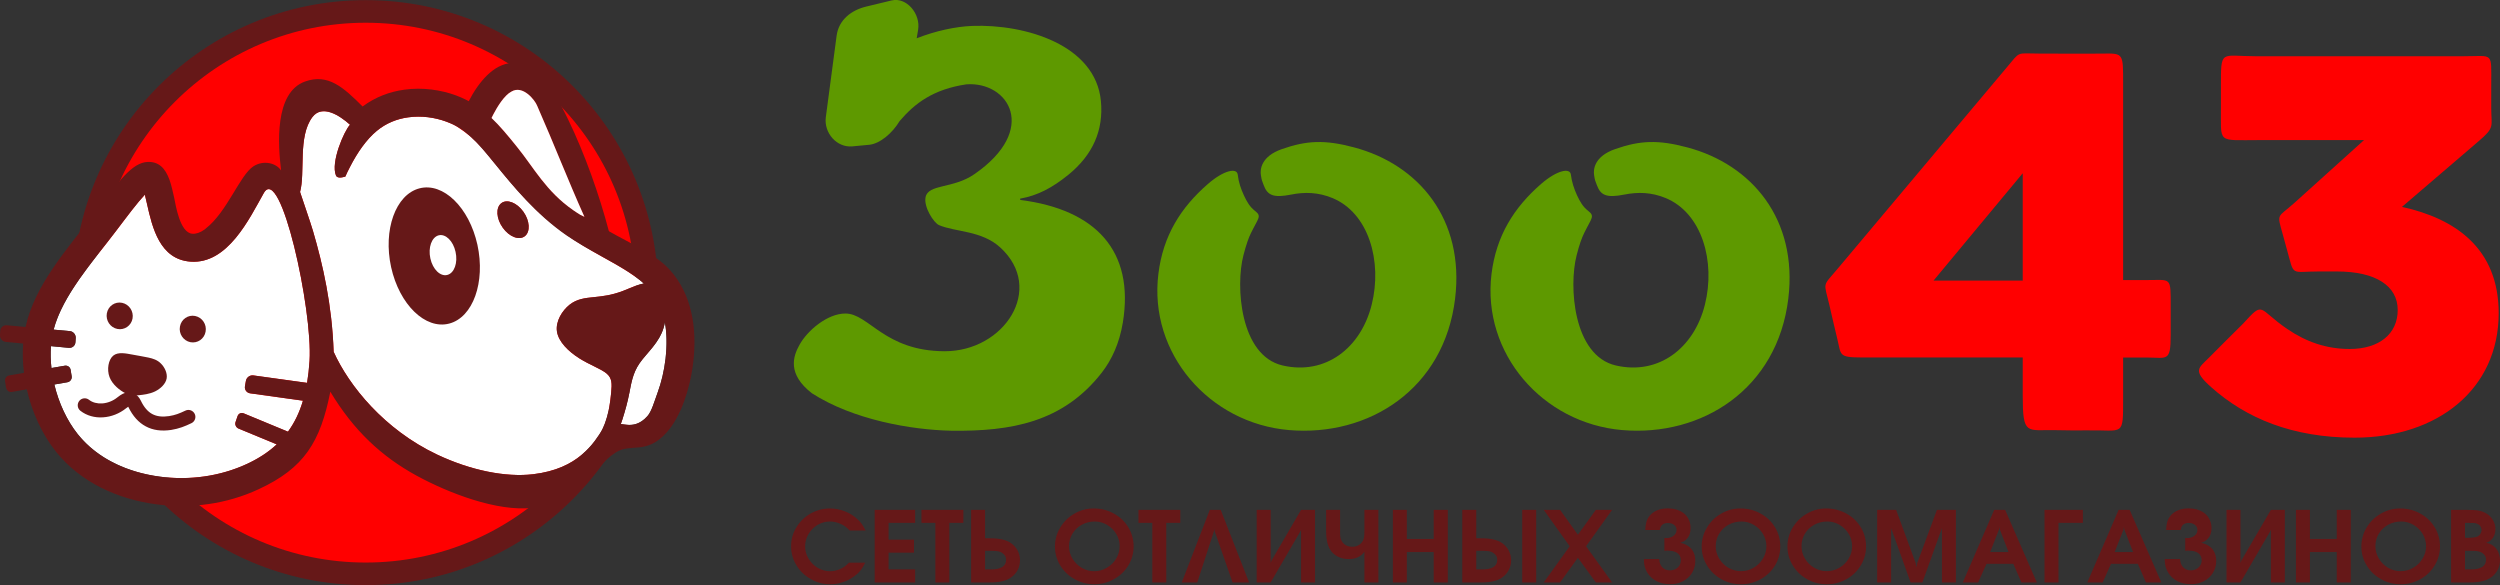 <?xml version="1.0" encoding="UTF-8"?> <svg xmlns="http://www.w3.org/2000/svg" xmlns:xlink="http://www.w3.org/1999/xlink" width="345.351" height="80.839" viewBox="0 0 345.351 80.839" fill="none"><rect x="0" y="0" width="345.351" height="80.839" fill="#333333" stroke="none"/><desc> Created with Pixso. </desc><defs></defs><path id="path" d="M117.28 77.73L119.52 77.73C119.33 78.11 119.17 78.39 119.03 78.58C118.9 78.78 118.72 78.98 118.5 79.21C118.15 79.52 117.78 79.79 117.37 80.02C116.96 80.24 116.52 80.41 116.07 80.53C115.61 80.65 115.15 80.71 114.68 80.71C113.72 80.71 112.82 80.47 111.99 79.99C111.16 79.52 110.5 78.88 110.01 78.07C109.52 77.26 109.28 76.39 109.28 75.45C109.28 74.51 109.52 73.65 110.01 72.85C110.49 72.05 111.15 71.41 111.97 70.94C112.8 70.48 113.69 70.24 114.65 70.24C115.37 70.24 116.07 70.38 116.75 70.65C117.43 70.92 118.02 71.3 118.52 71.79C118.74 71.99 118.92 72.19 119.06 72.4C119.21 72.6 119.38 72.9 119.58 73.29L117.38 73.29C117.15 73.05 116.95 72.87 116.78 72.74C116.61 72.62 116.41 72.5 116.17 72.39C115.66 72.16 115.16 72.04 114.65 72.04C114.04 72.04 113.47 72.2 112.94 72.51C112.42 72.82 112 73.24 111.69 73.77C111.38 74.29 111.22 74.86 111.22 75.47C111.22 76.08 111.38 76.65 111.7 77.18C112.01 77.7 112.43 78.13 112.96 78.44C113.49 78.75 114.06 78.91 114.67 78.91C115.11 78.91 115.54 78.82 115.96 78.65C116.22 78.54 116.44 78.42 116.62 78.3C116.8 78.17 117.02 77.98 117.28 77.73ZM120.83 80.46L120.83 70.43L126.42 70.43L126.42 72.23L122.75 72.23L122.75 74.55L126.26 74.55L126.26 76.35L122.75 76.35L122.75 78.66L126.42 78.66L126.42 80.46L120.83 80.46ZM129.21 80.46L129.21 72.23L127.29 72.23L127.29 70.43L133.08 70.43L133.08 72.23L131.14 72.23L131.14 80.46L129.21 80.46ZM136.08 74.36L136.75 74.36C138.05 74.36 139.02 74.58 139.64 75.01C140.05 75.3 140.36 75.64 140.58 76.06C140.8 76.48 140.9 76.93 140.9 77.4C140.9 77.88 140.8 78.33 140.58 78.75C140.36 79.17 140.04 79.51 139.64 79.79C139.01 80.24 138.04 80.46 136.75 80.46L134.15 80.46L134.15 70.43L136.08 70.43L136.08 74.36ZM136.08 78.66L136.88 78.66C138.28 78.66 138.98 78.22 138.98 77.33C138.98 76.97 138.84 76.69 138.58 76.49C138.4 76.33 138.18 76.22 137.92 76.16C137.73 76.12 137.39 76.09 136.92 76.09L136.08 76.09L136.08 78.66ZM151.07 70.24C152.09 70.24 153.02 70.47 153.86 70.94C154.71 71.4 155.38 72.04 155.87 72.84C156.35 73.65 156.6 74.53 156.6 75.49C156.6 76.43 156.35 77.3 155.87 78.11C155.38 78.91 154.72 79.54 153.88 80.01C153.05 80.47 152.14 80.71 151.16 80.71C150.18 80.71 149.28 80.47 148.45 80.01C147.61 79.54 146.95 78.91 146.46 78.11C145.97 77.3 145.73 76.43 145.73 75.49C145.73 74.56 145.97 73.68 146.46 72.88C146.94 72.07 147.59 71.43 148.41 70.96C149.23 70.48 150.12 70.24 151.07 70.24ZM151.24 72.04C150.58 72.04 149.98 72.19 149.44 72.49C148.89 72.79 148.46 73.2 148.15 73.72C147.83 74.24 147.67 74.82 147.67 75.45C147.67 76.06 147.83 76.64 148.15 77.17C148.47 77.7 148.89 78.12 149.43 78.44C149.97 78.75 150.55 78.91 151.16 78.91C151.78 78.91 152.37 78.75 152.9 78.43C153.44 78.12 153.87 77.7 154.19 77.16C154.51 76.63 154.67 76.06 154.67 75.45C154.67 74.84 154.51 74.28 154.2 73.76C153.89 73.24 153.47 72.82 152.94 72.51C152.41 72.2 151.84 72.04 151.24 72.04ZM159.18 80.46L159.18 72.23L157.27 72.23L157.27 70.43L163.05 70.43L163.05 72.23L161.11 72.23L161.11 80.46L159.18 80.46ZM167.79 73.37L167.75 73.02L167.7 73.37L165.39 80.46L163.25 80.46L167.12 70.43L168.63 70.43L172.55 80.46L170.27 80.46L167.79 73.37ZM175.53 80.46L173.6 80.46L173.6 70.43L175.53 70.43L175.53 77.76L175.66 77.42L179.73 70.43L181.66 70.43L181.66 80.46L179.73 80.46L179.73 73.16L179.6 73.46L175.53 80.46ZM190.41 80.46L188.48 80.46L188.48 76.2L188.35 76.38C188.14 76.64 187.86 76.85 187.51 77.01C187.15 77.16 186.76 77.23 186.32 77.23C185.35 77.23 184.57 76.9 183.98 76.25C183.7 75.91 183.5 75.51 183.38 75.04C183.25 74.58 183.19 74.01 183.19 73.32L183.19 70.43L185.12 70.43L185.12 73.32C185.12 73.73 185.13 74.02 185.15 74.18C185.17 74.34 185.23 74.5 185.31 74.67C185.61 75.25 186.12 75.53 186.83 75.53C187.12 75.53 187.38 75.47 187.62 75.34C187.86 75.22 188.05 75.04 188.2 74.82C188.31 74.65 188.39 74.46 188.42 74.26C188.46 74.05 188.48 73.74 188.48 73.32L188.48 70.43L190.41 70.43L190.41 80.46ZM192.41 80.46L192.41 70.43L194.34 70.43L194.34 74.45L198.05 74.45L198.05 70.43L200 70.43L200 80.46L198.05 80.46L198.05 76.26L194.34 76.26L194.34 80.46L192.41 80.46ZM203.93 74.36L204.59 74.36C205.9 74.36 206.87 74.58 207.49 75.01C207.89 75.3 208.2 75.64 208.42 76.06C208.64 76.48 208.75 76.93 208.75 77.4C208.75 77.88 208.64 78.33 208.42 78.75C208.2 79.17 207.89 79.51 207.49 79.79C206.86 80.24 205.89 80.46 204.6 80.46L202 80.46L202 70.43L203.93 70.43L203.93 74.36ZM210.28 80.46L210.28 70.43L212.21 70.43L212.21 80.46L210.28 80.46ZM203.93 78.66L204.73 78.66C206.13 78.66 206.83 78.22 206.83 77.33C206.83 76.97 206.69 76.69 206.42 76.49C206.24 76.33 206.03 76.22 205.77 76.16C205.57 76.12 205.24 76.09 204.77 76.09L203.93 76.09L203.93 78.66ZM213.25 80.46L216.84 75.46L213.25 70.43L215.51 70.43L217.97 73.87L220.45 70.43L222.7 70.43L219.1 75.46L222.7 80.46L220.45 80.46L217.97 77.05L215.51 80.46L213.25 80.46ZM229.92 74.32C229.96 74.32 230.01 74.32 230.06 74.32C230.11 74.33 230.14 74.33 230.14 74.33C230.57 74.33 230.92 74.23 231.19 74.01C231.46 73.8 231.6 73.54 231.6 73.21C231.6 72.92 231.49 72.69 231.27 72.51C231.04 72.33 230.75 72.25 230.4 72.25C229.74 72.25 229.37 72.57 229.28 73.21L227.28 73.21C227.3 72.74 227.35 72.36 227.44 72.06C227.53 71.77 227.68 71.5 227.89 71.24C228.15 70.92 228.5 70.67 228.93 70.49C229.36 70.32 229.84 70.23 230.36 70.23C230.84 70.23 231.28 70.29 231.68 70.42C232.07 70.55 232.41 70.74 232.68 70.97C232.96 71.21 233.17 71.5 233.32 71.84C233.47 72.18 233.54 72.56 233.54 72.97C233.54 73.6 233.36 74.1 232.98 74.48C232.87 74.59 232.76 74.68 232.66 74.74C232.56 74.8 232.38 74.88 232.13 74.99C232.57 75.08 232.95 75.24 233.26 75.47C233.57 75.69 233.8 75.98 233.96 76.32C234.12 76.66 234.19 77.06 234.19 77.5C234.19 78.1 234.04 78.65 233.74 79.14C233.44 79.63 233.02 80.01 232.49 80.29C231.96 80.57 231.36 80.7 230.71 80.7C230.01 80.7 229.38 80.56 228.83 80.28C228.28 79.99 227.85 79.59 227.54 79.08C227.24 78.58 227.09 78 227.09 77.35L227.09 77.23L229.21 77.23C229.22 77.7 229.36 78.08 229.63 78.37C229.9 78.65 230.26 78.79 230.69 78.79C230.98 78.79 231.23 78.73 231.46 78.61C231.69 78.48 231.87 78.32 232 78.1C232.13 77.89 232.19 77.65 232.19 77.39C232.19 76.96 232.03 76.63 231.71 76.4C231.38 76.17 230.91 76.06 230.29 76.06C230.24 76.06 230.18 76.07 230.12 76.07C230.06 76.08 229.99 76.09 229.92 76.09L229.92 74.32ZM240.41 70.24C241.43 70.24 242.36 70.47 243.2 70.94C244.05 71.4 244.72 72.04 245.2 72.84C245.69 73.65 245.93 74.53 245.93 75.49C245.93 76.43 245.69 77.3 245.21 78.1C244.72 78.91 244.06 79.54 243.22 80.01C242.38 80.47 241.48 80.71 240.5 80.71C239.52 80.71 238.62 80.47 237.78 80.01C236.95 79.54 236.29 78.91 235.8 78.1C235.31 77.3 235.07 76.43 235.07 75.49C235.07 74.56 235.31 73.68 235.8 72.88C236.28 72.07 236.93 71.43 237.75 70.96C238.57 70.48 239.46 70.24 240.41 70.24ZM240.58 72.04C239.92 72.04 239.32 72.19 238.78 72.49C238.23 72.79 237.8 73.2 237.49 73.72C237.17 74.24 237.01 74.82 237.01 75.45C237.01 76.06 237.17 76.64 237.49 77.17C237.81 77.7 238.23 78.12 238.77 78.44C239.31 78.75 239.89 78.9 240.51 78.9C241.13 78.9 241.71 78.75 242.24 78.43C242.78 78.12 243.21 77.69 243.53 77.16C243.85 76.63 244.01 76.05 244.01 75.45C244.01 74.84 243.85 74.28 243.54 73.76C243.23 73.24 242.81 72.82 242.28 72.51C241.75 72.2 241.18 72.04 240.58 72.04ZM252.26 70.24C253.27 70.24 254.2 70.47 255.05 70.94C255.9 71.4 256.56 72.04 257.05 72.84C257.54 73.65 257.78 74.53 257.78 75.49C257.78 76.43 257.54 77.3 257.05 78.1C256.57 78.91 255.91 79.54 255.07 80.01C254.23 80.47 253.33 80.71 252.35 80.71C251.37 80.71 250.46 80.47 249.63 80.01C248.8 79.54 248.14 78.91 247.65 78.1C247.16 77.3 246.92 76.43 246.92 75.49C246.92 74.56 247.16 73.68 247.64 72.88C248.13 72.07 248.78 71.43 249.6 70.96C250.42 70.48 251.3 70.24 252.26 70.24ZM252.43 72.04C251.77 72.04 251.17 72.19 250.62 72.49C250.08 72.79 249.65 73.2 249.33 73.72C249.02 74.24 248.86 74.82 248.86 75.45C248.86 76.06 249.02 76.64 249.34 77.17C249.65 77.7 250.08 78.12 250.62 78.44C251.15 78.75 251.73 78.9 252.35 78.9C252.97 78.9 253.55 78.75 254.09 78.43C254.63 78.12 255.06 77.69 255.38 77.16C255.7 76.63 255.85 76.05 255.85 75.45C255.85 74.84 255.7 74.28 255.39 73.76C255.07 73.24 254.65 72.82 254.13 72.51C253.6 72.2 253.03 72.04 252.43 72.04ZM259.31 80.46L259.31 70.43L261.93 70.43L264.63 77.77L264.73 78.37L264.85 77.77L267.57 70.43L270.19 70.43L270.19 80.46L268.26 80.46L268.26 72.95L265.56 80.46L263.93 80.46L261.24 72.95L261.24 80.46L259.31 80.46ZM271.14 80.46L275.48 70.43L276.99 70.43L281.37 80.46L279.24 80.46L278.12 77.88L274.42 77.88L273.26 80.46L271.14 80.46ZM274.92 76.26L277.46 76.26L276.25 73.13L276.2 72.76L276.15 73.13L274.92 76.26ZM282.43 80.46L282.43 70.43L287.73 70.43L287.73 72.23L284.36 72.23L284.36 80.46L282.43 80.46ZM288.34 80.46L292.67 70.43L294.19 70.43L298.57 80.46L296.44 80.46L295.32 77.88L291.62 77.88L290.46 80.46L288.34 80.46ZM292.12 76.26L294.66 76.26L293.45 73.13L293.4 72.76L293.35 73.13L292.12 76.26ZM301.87 74.32C301.91 74.32 301.96 74.32 302.01 74.32C302.06 74.33 302.09 74.33 302.1 74.33C302.52 74.33 302.87 74.23 303.14 74.01C303.42 73.8 303.55 73.54 303.55 73.21C303.55 72.92 303.44 72.69 303.22 72.51C302.99 72.33 302.7 72.24 302.35 72.24C301.69 72.24 301.32 72.57 301.24 73.21L299.23 73.21C299.25 72.74 299.3 72.36 299.39 72.06C299.48 71.77 299.63 71.5 299.84 71.24C300.1 70.92 300.45 70.67 300.88 70.49C301.31 70.32 301.79 70.23 302.31 70.23C302.79 70.23 303.23 70.29 303.63 70.42C304.02 70.55 304.36 70.74 304.63 70.97C304.91 71.21 305.12 71.5 305.27 71.84C305.42 72.18 305.5 72.56 305.5 72.97C305.5 73.6 305.31 74.1 304.93 74.47C304.82 74.59 304.71 74.67 304.61 74.74C304.51 74.8 304.33 74.88 304.08 74.99C304.52 75.08 304.9 75.24 305.21 75.47C305.52 75.69 305.75 75.97 305.91 76.32C306.07 76.66 306.15 77.06 306.15 77.5C306.15 78.1 305.99 78.65 305.69 79.14C305.39 79.63 304.97 80.01 304.44 80.29C303.91 80.56 303.32 80.7 302.66 80.7C301.96 80.7 301.33 80.56 300.78 80.28C300.23 79.99 299.8 79.59 299.5 79.08C299.19 78.57 299.04 78 299.04 77.35L299.04 77.23L301.16 77.23C301.17 77.7 301.31 78.08 301.58 78.36C301.85 78.65 302.21 78.79 302.65 78.79C302.93 78.79 303.19 78.73 303.41 78.6C303.64 78.48 303.82 78.31 303.95 78.1C304.08 77.89 304.14 77.65 304.14 77.39C304.14 76.96 303.98 76.63 303.66 76.4C303.34 76.17 302.87 76.06 302.25 76.06C302.19 76.06 302.13 76.06 302.07 76.07C302.01 76.08 301.95 76.09 301.87 76.09L301.87 74.32ZM309.5 80.46L307.57 80.46L307.57 70.43L309.5 70.43L309.5 77.76L309.63 77.42L313.7 70.43L315.63 70.43L315.63 80.46L313.7 80.46L313.7 73.16L313.57 73.46L309.5 80.46ZM317.16 80.46L317.16 70.43L319.09 70.43L319.09 74.45L322.8 74.45L322.8 70.43L324.74 70.43L324.74 80.46L322.8 80.46L322.8 76.26L319.09 76.26L319.09 80.46L317.16 80.46ZM331.54 70.24C332.55 70.24 333.49 70.47 334.33 70.94C335.18 71.4 335.85 72.04 336.33 72.84C336.82 73.65 337.06 74.53 337.06 75.49C337.06 76.43 336.82 77.3 336.33 78.1C335.85 78.91 335.19 79.54 334.35 80.01C333.51 80.47 332.61 80.71 331.63 80.71C330.65 80.71 329.75 80.47 328.91 80.01C328.08 79.54 327.41 78.91 326.93 78.1C326.44 77.3 326.2 76.43 326.2 75.49C326.2 74.56 326.44 73.68 326.92 72.88C327.4 72.07 328.06 71.43 328.88 70.96C329.7 70.48 330.59 70.24 331.54 70.24ZM331.71 72.04C331.05 72.04 330.45 72.19 329.9 72.49C329.36 72.79 328.93 73.2 328.61 73.72C328.3 74.24 328.14 74.82 328.14 75.45C328.14 76.06 328.3 76.64 328.62 77.17C328.93 77.7 329.36 78.12 329.9 78.44C330.44 78.75 331.01 78.9 331.63 78.9C332.25 78.9 332.83 78.75 333.37 78.43C333.91 78.12 334.34 77.69 334.66 77.16C334.98 76.63 335.14 76.05 335.14 75.45C335.14 74.84 334.98 74.28 334.67 73.76C334.36 73.24 333.94 72.82 333.41 72.51C332.88 72.2 332.31 72.04 331.71 72.04ZM338.59 80.46L338.59 70.43L340.48 70.43C341.16 70.43 341.68 70.45 342.04 70.48C342.51 70.53 342.92 70.64 343.26 70.82C343.7 71.03 344.06 71.34 344.32 71.76C344.59 72.17 344.72 72.61 344.72 73.07C344.72 73.54 344.61 73.95 344.38 74.29C344.15 74.63 343.84 74.86 343.44 74.99C343.82 75.05 344.15 75.19 344.44 75.41C344.73 75.63 344.95 75.91 345.11 76.26C345.27 76.6 345.35 76.99 345.35 77.4C345.35 77.88 345.24 78.32 345.02 78.74C344.8 79.16 344.49 79.51 344.08 79.79C343.45 80.23 342.48 80.46 341.19 80.46L338.59 80.46ZM340.52 78.66L341.32 78.66C342.72 78.66 343.42 78.21 343.42 77.32C343.42 77.04 343.34 76.81 343.18 76.63C343.05 76.49 342.91 76.38 342.74 76.29C342.57 76.21 342.39 76.16 342.21 76.13C342.03 76.11 341.75 76.09 341.37 76.09L340.52 76.09L340.52 78.66ZM340.52 74.29L340.88 74.29C341.51 74.29 341.96 74.24 342.2 74.13C342.37 74.06 342.51 73.94 342.63 73.77C342.74 73.59 342.8 73.41 342.8 73.22C342.8 72.95 342.7 72.73 342.52 72.56C342.42 72.47 342.29 72.39 342.14 72.33C341.99 72.28 341.84 72.25 341.69 72.25C341.64 72.24 341.37 72.23 340.86 72.23L340.52 72.23L340.52 74.29Z" fill="#661818" fill-opacity="1" fill-rule="nonzero"></path><path id="path" d="M283.89 59.42C285.38 59.45 286.87 59.47 288.36 59.45C293.38 59.36 293.29 60.45 293.29 54.98C293.29 53.12 293.29 51.25 293.29 49.39C294.39 49.39 295.5 49.38 296.6 49.39C299.34 49.39 299.86 50.05 299.86 46.31C299.86 45.04 299.86 43.77 299.86 42.51C299.86 38.06 300.02 38.71 296.29 38.69C295.29 38.68 294.29 38.69 293.29 38.69C293.29 29.61 293.29 20.53 293.29 11.45C293.29 7.45 293.32 7.36 290.65 7.4C287.65 7.44 284.64 7.4 281.63 7.4C278.47 7.4 279.17 6.99 277.15 9.39C269.4 18.62 261.64 27.86 253.88 37.09C251.7 39.68 251.94 38.83 252.71 42.14C253.07 43.69 253.42 45.25 253.8 46.79C254.35 49.02 253.92 49.38 257.14 49.38C264.57 49.38 271.99 49.38 279.42 49.38C279.42 51.14 279.42 52.9 279.42 54.65C279.42 60.21 279.98 59.35 283.89 59.42ZM267.1 38.76C271.2 33.82 275.31 28.87 279.42 23.93C279.42 28.87 279.42 33.82 279.42 38.76C275.31 38.76 271.2 38.76 267.1 38.76ZM325.25 60.46C336.76 60.46 345.17 53.74 345.17 43.26C345.17 34.33 339.19 30.2 331.81 28.58C335.33 25.56 338.85 22.55 342.37 19.53C344.69 17.55 344.14 17.56 344.14 14.87C344.14 13.84 344.14 12.82 344.14 11.8C344.14 7.06 344.52 7.77 340.27 7.77C330.73 7.77 321.19 7.77 311.64 7.77C306.71 7.77 306.8 6.72 306.8 12.01C306.8 12.89 306.79 13.77 306.8 14.65C306.85 19.93 306.1 19.35 312.23 19.35C317.01 19.35 321.79 19.35 326.57 19.35C323.38 22.23 320.18 25.11 316.99 27.99C314.6 30.14 314.5 29.37 315.33 32.33C315.53 33.06 315.73 33.79 315.93 34.52C316.97 38.26 316.35 37.5 320.37 37.5C321.18 37.5 322 37.5 322.81 37.5C328.2 37.5 331.22 39.5 331.22 42.82C331.22 46.14 328.64 48.21 324.58 48.21C321.39 48.21 318.57 47.23 315.94 45.43C311.87 42.66 312.81 41.47 309.88 44.69C308.3 46.26 306.71 47.83 305.14 49.42C303.71 50.87 302.83 51.15 305.45 53.48C310.26 57.77 316.66 60.46 325.25 60.46Z" fill="#FF0000" fill-opacity="1" fill-rule="nonzero"></path><path id="path" d="M152.08 13.96C152.46 18 150.96 21.39 147.6 24.13C145.38 25.93 143.36 27.01 140.92 27.44L140.94 27.62C151.4 28.95 156.73 34.68 155.11 44.56C154.64 47.4 153.59 49.68 152.22 51.45C146.85 58.36 139.64 59.6 131.45 59.5C125.88 59.39 117.85 57.99 112.15 54.32C108.71 51.65 109.57 49.2 110.43 47.66C111.5 45.69 114.28 43.31 116.78 43.31C120.04 43.31 122.14 48.49 130.48 48.52C138.72 48.55 144.43 39.88 138.16 34.17C135.59 31.83 132 32.07 129.72 31.1C128.98 30.78 127.58 28.6 127.86 27.23C128.25 25.39 131.68 26.09 134.6 24.06C143.53 17.89 139.32 11.23 133.5 11.65C128.91 12.33 126.36 14.28 124.27 16.73C123.29 18.37 121.58 19.85 120.07 20L117.74 20.22C115.62 20.42 113.79 18.39 114.08 16.18L115.57 4.94C115.86 2.73 117.62 1.39 119.69 0.9L123.17 0.06C125.24 -0.43 127.19 1.92 126.83 4.11L126.63 5.29C129.28 4.25 132.03 3.67 134.31 3.58C141.68 3.31 151.35 6.22 152.08 13.96Z" fill="#5E9900" fill-opacity="1" fill-rule="nonzero"></path><path id="path" d="M187.05 20.36C195.99 22.73 202.33 30.3 201.01 41.24C199.5 53.77 189.06 60.35 178.06 59.41C167.06 58.47 158.66 48.81 160.02 37.83C160.66 32.57 163.11 28.66 166.89 25.39C169.06 23.51 170.86 23.14 170.98 24.12C171.09 25.13 171.42 26.1 171.83 26.98C172.25 27.89 172.65 28.57 173.36 29.13C174.33 29.88 173.84 30.08 172.8 32.21C172.48 32.86 172.15 33.79 171.77 35.25C170.66 39.51 171.28 49.13 177.19 50.49C183.1 51.85 187.98 48.09 189.48 42.11C190.99 36.13 189.08 29.39 184.02 27.34C182.11 26.56 180.24 26.5 178.35 26.88C175.89 27.37 175.09 26.97 174.57 25.59C174.29 24.81 174.32 25.04 174.18 24.19C174.06 23.46 174.16 21.61 177.1 20.59C180.51 19.4 183.01 19.28 187.05 20.36Z" fill="#5E9900" fill-opacity="1" fill-rule="evenodd"></path><path id="path" d="M233.08 20.36C242.01 22.73 248.36 30.3 247.04 41.24C245.53 53.77 235.08 60.35 224.09 59.41C213.09 58.47 204.69 48.81 206.04 37.83C206.69 32.57 209.14 28.66 212.91 25.39C215.09 23.51 216.89 23.14 217 24.12C217.12 25.13 217.45 26.1 217.85 26.98C218.28 27.89 218.67 28.57 219.39 29.13C220.35 29.88 219.87 30.08 218.83 32.21C218.51 32.86 218.17 33.79 217.8 35.25C216.69 39.51 217.31 49.13 223.22 50.49C229.13 51.85 234.01 48.09 235.51 42.11C237.02 36.13 235.11 29.39 230.05 27.34C228.14 26.56 226.27 26.5 224.38 26.88C221.91 27.37 221.11 26.97 220.6 25.59C220.31 24.81 220.35 25.04 220.21 24.19C220.09 23.46 220.19 21.61 223.13 20.59C226.54 19.4 229.04 19.28 233.08 20.36Z" fill="#5E9900" fill-opacity="1" fill-rule="evenodd"></path><path id="path" d="M50.52 0.02C72.83 0.02 90.92 18.11 90.92 40.43C90.92 62.74 72.83 80.83 50.52 80.83C28.2 80.83 10.11 62.74 10.11 40.43C10.11 18.11 28.2 0.02 50.52 0.02Z" fill="#661818" fill-opacity="1" fill-rule="evenodd"></path><path id="path" d="M50.52 3.14C71.11 3.14 87.8 19.84 87.8 40.43C87.8 61.02 71.11 77.71 50.52 77.71C29.93 77.71 13.23 61.02 13.23 40.43C13.23 19.84 29.93 3.14 50.52 3.14Z" fill="#FF0000" fill-opacity="1" fill-rule="evenodd"></path><path id="path" d="M63.79 16.06C64.09 15.33 64.41 14.63 64.75 13.98C65.1 13.3 65.5 12.62 65.97 11.96C66.77 10.84 67.75 9.81 68.88 9.22C70.05 8.62 71.33 8.47 72.67 9.05C75.24 10.17 77.33 14.11 78.5 16.54C80.78 21.25 82.79 26.91 84.11 31.94L84.2 32.29C84.47 33.32 83.85 34.37 82.82 34.64C82.32 34.77 81.8 34.69 81.38 34.45C80.94 34.19 80.41 33.89 79.78 33.5C79.23 33.16 78.7 32.81 78.2 32.47C74 29.55 70.9 25.76 68.43 22.71L68.3 22.56C67.56 21.65 66.88 20.82 66.26 20.13C65.63 19.44 65.02 18.84 64.36 18.32C63.67 17.77 63.46 16.83 63.79 16.06ZM68.17 15.76L67.9 16.3C69.53 17.82 71.89 21.75 74.62 24.95C76.68 27.36 79.12 29.27 80.73 29.95C78.4 24.75 76.65 20.18 74.2 14.6C73.91 13.84 72.23 11.7 70.65 12.65C69.66 13.16 68.69 14.77 68.17 15.76Z" fill="#661818" fill-opacity="1" fill-rule="nonzero"></path><path id="path" d="M72.5 32.63C71.71 33.24 70.34 32.71 69.45 31.45C68.55 30.19 68.46 28.68 69.25 28.07C70.04 27.46 71.41 27.99 72.3 29.25C73.2 30.51 73.28 32.03 72.5 32.63ZM88.34 50.19C87.38 51.59 87.2 52.99 86.94 54.27C86.69 55.55 86.37 56.69 85.99 57.9C85.91 58.12 85.84 58.35 85.76 58.57C86 58.6 86.27 58.66 86.57 58.68C87.39 58.76 88.4 58.65 89.43 57.49C90.02 56.84 90.39 55.47 90.87 54.16C91.36 52.82 91.74 51.25 91.94 49.56C92.13 47.91 92.15 46.16 91.85 44.52C91.8 44.78 91.75 45.03 91.67 45.28C91.37 46.27 90.83 47.11 90.24 47.86C89.58 48.71 88.85 49.45 88.34 50.19ZM63.15 17.5C62.7 17.21 62.19 17 61.66 16.81C60.01 16.2 58.16 15.96 56.4 16.21C54.8 16.43 53.3 17.05 52.05 18.08C50.62 19.26 49.36 21.07 48.32 23.11C48.1 23.53 47.89 23.96 47.7 24.4C47.07 24.58 46.56 24.6 46.41 24.24C45.66 22.45 47.51 18.13 48.35 17.23C46.88 15.9 44.49 14.4 43.15 16.18C41.13 18.85 42.19 23.86 41.45 26.52C41.82 27.67 42.86 30.63 43.24 31.92C44.6 36.56 45.87 42.12 46.09 48.6C48.22 53.32 53.1 59.34 60.35 62.78C65.02 64.99 69.87 65.96 73.65 65.51C76.76 65.14 78.82 64.1 80.27 62.9C82.37 61.16 83.53 59.27 84.08 56.69C84.27 55.76 84.36 54.92 84.43 54.22C84.54 53.03 84.57 52.25 83.8 51.6C83.03 50.95 81.48 50.42 80.01 49.49C78.54 48.56 77.16 47.23 76.94 45.81C76.72 44.4 77.66 42.9 78.68 42.09C79.71 41.28 80.82 41.17 82.01 41.05C83.19 40.93 84.45 40.8 86.02 40.2C86.59 39.99 87.19 39.72 87.79 39.49C88.18 39.35 88.57 39.23 88.94 39.16C88.57 38.83 88.17 38.51 87.73 38.2C86.41 37.24 84.81 36.36 83.19 35.46C81.24 34.37 79.71 33.52 77.65 32C74.49 29.68 72.08 27.09 69.35 23.8C66.96 20.91 66.03 19.38 63.15 17.5Z" fill="#FFFFFF" fill-opacity="1" fill-rule="evenodd"></path><path id="path" d="M78.69 42.09C79.71 41.29 80.82 41.17 82.01 41.05C83.19 40.93 84.45 40.8 86.02 40.2C87.6 39.61 89.49 38.54 90.66 39.43C91.84 40.32 92.3 43.16 91.67 45.28C91.04 47.39 89.3 48.79 88.34 50.19C87.38 51.59 87.2 52.99 86.94 54.27C86.69 55.55 86.37 56.69 85.99 57.89C85.6 59.1 85.14 60.36 84.25 61.38C83.36 62.41 82.04 63.19 81.92 62.69C81.79 62.19 82.86 60.4 83.5 58.71C84.13 57.01 84.32 55.41 84.43 54.21C84.54 53.02 84.57 52.25 83.8 51.6C83.03 50.95 81.48 50.42 80.01 49.49C78.54 48.56 77.17 47.23 76.94 45.81C76.72 44.4 77.66 42.9 78.69 42.09Z" fill="#661818" fill-opacity="1" fill-rule="evenodd"></path><path id="path" d="M42.76 49.86C43.21 42.78 38.76 22.52 36.43 26.69C34.44 30.21 31.45 36.54 26.29 36.14C22.08 35.81 21.05 31.5 20.3 28.14C20.2 27.69 20.1 27.27 20.01 26.89L19.99 26.92C18.99 27.98 17.58 29.85 15.94 32.02C15.22 32.98 14.43 33.97 13.62 35C12.42 36.54 11.18 38.16 10.11 39.82C8.91 41.69 7.91 43.61 7.4 45.54L9.65 45.74C10.12 45.79 10.48 46.21 10.46 46.69L10.42 47.27C10.4 47.74 9.99 48.09 9.51 48.05L7.04 47.82C6.96 48.8 6.99 49.82 7.1 50.84L8.94 50.52C9.33 50.45 9.69 50.71 9.75 51.09L9.9 51.98C9.96 52.36 9.7 52.73 9.32 52.8L7.5 53.12C8.11 55.65 9.23 58.08 10.73 59.97C12.73 62.47 15.48 64.12 18.48 65.06C19.66 65.43 20.88 65.69 22.11 65.85C22.53 65.91 22.95 65.95 23.37 65.98C27.02 66.26 30.77 65.64 34.1 64.1C35.75 63.33 37.11 62.43 38.23 61.39L32.95 59.2C32.61 59.06 32.42 58.65 32.54 58.3L32.82 57.48C32.94 57.13 33.32 56.96 33.66 57.1L39.78 59.64C40.7 58.37 41.38 56.95 41.85 55.35L34.56 54.34C34.07 54.27 33.75 53.82 33.84 53.35L33.97 52.61C34.06 52.13 34.52 51.8 35 51.86L42.42 52.89C42.58 51.93 42.69 50.92 42.76 49.86Z" fill="#FFFFFF" fill-opacity="1" fill-rule="evenodd"></path><path id="path" d="M57.94 26.02C54.65 26.88 52.9 31.75 54.03 36.91C55.17 42.07 58.76 45.56 62.05 44.7C65.34 43.85 67.08 38.97 65.95 33.81C64.81 28.65 61.23 25.16 57.94 26.02ZM60.59 32.51C59.63 32.77 59.12 34.19 59.45 35.7C59.78 37.21 60.83 38.23 61.79 37.98C62.76 37.73 63.27 36.3 62.93 34.79C62.6 33.28 61.55 32.26 60.59 32.51Z" fill="#661818" fill-opacity="1" fill-rule="evenodd"></path><path id="path" d="M69.25 28.07C68.46 28.68 68.55 30.19 69.45 31.45C70.34 32.71 71.71 33.24 72.49 32.63C73.28 32.03 73.2 30.51 72.3 29.25C71.4 27.99 70.04 27.46 69.25 28.07Z" fill="#661818" fill-opacity="1" fill-rule="evenodd"></path><path id="path" d="M22.23 50.22C21.73 49.71 21.12 49.53 20.48 49.39C19.84 49.25 19.16 49.15 18.27 48.98C17.39 48.82 16.31 48.58 15.64 49.13C14.98 49.68 14.73 51.02 15.13 52.09C15.53 53.15 16.57 53.94 17.32 54.32C18.06 54.69 18.5 54.66 19.15 54.6C19.8 54.53 20.65 54.44 21.42 54.07C22.19 53.69 22.88 53.03 23.02 52.29C23.15 51.55 22.74 50.72 22.23 50.22Z" fill="#661818" fill-opacity="1" fill-rule="evenodd"></path><path id="path" d="M26.96 43.65C25.98 43.45 25.04 44.1 24.86 45.1C24.67 46.1 25.32 47.07 26.3 47.27C27.28 47.46 28.22 46.82 28.4 45.82C28.59 44.82 27.94 43.85 26.96 43.65Z" fill="#661818" fill-opacity="1" fill-rule="evenodd"></path><path id="path" d="M16.86 41.83C15.88 41.63 14.94 42.28 14.76 43.28C14.58 44.27 15.23 45.25 16.21 45.44C17.19 45.64 18.13 44.99 18.31 44C18.49 43 17.84 42.03 16.86 41.83Z" fill="#661818" fill-opacity="1" fill-rule="evenodd"></path><path id="path" d="M11.1 56.74C10.68 56.41 10.62 55.8 10.95 55.38C11.28 54.97 11.88 54.9 12.3 55.23C12.78 55.61 13.43 55.77 14.11 55.73C14.85 55.68 15.61 55.39 16.22 54.89C16.51 54.66 16.75 54.5 16.96 54.4C17.24 54.27 17.48 54.22 17.71 54.2L17.73 54.2C17.99 54.19 18.29 54.21 18.64 54.41L18.71 54.46C18.98 54.64 19.24 54.91 19.46 55.36C19.89 56.26 20.42 56.87 21.04 57.2C21.66 57.53 22.43 57.62 23.36 57.48C23.79 57.41 24.15 57.32 24.49 57.2C24.85 57.08 25.21 56.91 25.62 56.72C26.1 56.49 26.67 56.7 26.9 57.18C27.13 57.66 26.92 58.24 26.44 58.46C25.99 58.68 25.57 58.86 25.12 59.02C24.66 59.18 24.19 59.3 23.65 59.39C22.31 59.59 21.14 59.44 20.14 58.9C19.14 58.37 18.34 57.48 17.72 56.2L17.72 56.18C17.64 56.23 17.55 56.3 17.43 56.39C16.5 57.14 15.36 57.58 14.24 57.65C13.1 57.73 11.98 57.43 11.1 56.74Z" fill="#661818" fill-opacity="1" fill-rule="nonzero"></path><path id="path" d="M45.63 54.11C44.26 61.02 42.06 64.66 35.71 67.59C31.33 69.63 26.4 70.3 21.62 69.67C16.28 68.97 11.12 66.64 7.71 62.37C5.81 59.98 4.42 56.94 3.7 53.78L1.65 54.14C1.27 54.21 0.91 53.95 0.84 53.56L0.7 52.68C0.63 52.29 0.9 51.92 1.28 51.86L3.31 51.5C3.14 50.14 3.1 48.78 3.2 47.46L0.81 47.23C0.33 47.19 -0.03 46.77 0 46.29L0.03 45.71C0.06 45.24 0.47 44.89 0.94 44.93L3.53 45.17C4.8 39.35 9.28 34.43 12.86 29.7C14.56 27.44 16.02 25.51 17.18 24.28C18.33 23.06 19.35 22.41 20.4 22.37C21.86 22.31 22.82 23.14 23.44 24.91C23.67 25.58 23.86 26.4 24.06 27.31C24.26 28.23 24.82 32.16 26.57 32.29C27.07 32.33 27.65 32.14 28.25 31.71C28.28 31.69 28.43 31.59 28.42 31.57C31.37 29.29 33.13 24.2 35 22.98C36.46 22.04 38.2 22.57 38.83 23.55C38.41 20.05 37.87 12.79 42.14 11.26C45.33 10.12 47.45 12.08 50.09 14.71C51.88 13.38 53.87 12.66 55.84 12.39C58.41 12.03 60.95 12.43 62.99 13.18C64.87 13.88 66.33 14.85 67.67 16.08C68.92 17.23 70.03 18.58 71.29 20.13L71.41 20.28C73.73 23.13 75.41 26.42 79.19 29.04C80.67 30.07 83.52 31.61 85.1 32.49C87.97 34.08 90.69 35.22 92.61 37.37C94.07 39.02 94.97 40.95 95.45 42.97C96.02 45.31 96.03 47.75 95.77 50C95.54 52 95.08 53.88 94.49 55.48C93.85 57.23 93.02 58.71 92.1 59.73C89.27 62.89 87.19 61.16 85.08 62.49C81.55 64.71 80.95 69.28 73.63 70.15C68.67 70.74 61.87 68.06 57.57 65.72C52.72 63.07 48.87 59.5 45.63 54.11ZM39.78 59.63L33.66 57.1C33.32 56.96 32.94 57.13 32.82 57.48L32.54 58.3C32.42 58.65 32.61 59.06 32.95 59.2L38.23 61.38C37.11 62.43 35.75 63.33 34.1 64.09C30.39 65.81 26.16 66.38 22.12 65.85C17.77 65.28 13.52 63.46 10.73 59.96C9.23 58.08 8.11 55.65 7.51 53.11L9.32 52.8C9.7 52.73 9.96 52.36 9.9 51.98L9.76 51.09C9.69 50.71 9.33 50.45 8.95 50.52L7.11 50.84C6.99 49.82 6.97 48.8 7.04 47.81L9.52 48.05C9.99 48.09 10.4 47.74 10.42 47.26L10.46 46.68C10.48 46.21 10.12 45.79 9.65 45.74L7.41 45.53C8.65 40.77 12.92 36.01 15.94 32.02C17.58 29.84 18.99 27.98 19.99 26.91L20.01 26.89C20.11 27.26 20.2 27.69 20.3 28.13C21.05 31.5 22.08 35.81 26.29 36.14C31.45 36.54 34.44 30.21 36.43 26.68C38.76 22.52 43.21 42.78 42.76 49.86C42.69 50.92 42.58 51.93 42.42 52.89L35 51.86C34.52 51.79 34.06 52.13 33.97 52.61L33.84 53.34C33.75 53.82 34.08 54.27 34.56 54.33L41.85 55.35C41.38 56.94 40.71 58.37 39.78 59.63ZM46.09 48.6C48.22 53.32 53.1 59.34 60.35 62.78C65.02 64.99 69.87 65.96 73.65 65.51C79.97 64.75 81.98 61.22 83.29 59.24C83.87 58.87 84.61 58.86 85.11 58.61C85.81 58.26 87.57 59.57 89.43 57.49C90.02 56.84 90.39 55.47 90.87 54.16C91.36 52.82 91.74 51.25 91.94 49.56C92.15 47.69 92.15 45.71 91.71 43.87C91.37 42.44 90.74 41.08 89.73 39.94C88.23 38.25 85.75 36.88 83.19 35.46C81.49 34.51 79.76 33.55 78.19 32.47C74 29.55 70.91 25.76 68.43 22.71L68.3 22.56C67.15 21.14 66.13 19.9 65.06 18.92C64.08 18.01 63.02 17.3 61.66 16.8C60.14 16.24 58.25 15.94 56.37 16.21C54.87 16.41 53.37 16.98 52.05 18.08C50.62 19.26 49.36 21.07 48.32 23.11C48.1 23.53 47.89 23.96 47.7 24.4C47.07 24.58 46.56 24.6 46.41 24.24C45.66 22.45 47.51 18.13 48.35 17.23C46.88 15.9 44.49 14.4 43.15 16.18C41.13 18.85 42.19 23.86 41.45 26.52C41.82 27.67 42.86 30.63 43.24 31.92C44.6 36.56 45.87 42.12 46.09 48.6Z" fill="#661818" fill-opacity="1" fill-rule="evenodd"></path><path id="path" d="M67.9 16.3C69.06 17.4 70.11 18.67 71.29 20.13L71.41 20.28C73.73 23.13 75.41 26.42 79.19 29.04C79.47 29.24 79.8 29.45 80.17 29.68C80.36 29.78 80.55 29.87 80.73 29.95C78.4 24.75 76.65 20.18 74.2 14.6C73.91 13.84 72.23 11.7 70.65 12.65C69.66 13.16 68.69 14.77 68.17 15.76L67.9 16.3Z" fill="#FFFFFF" fill-opacity="1" fill-rule="evenodd"></path></svg> 